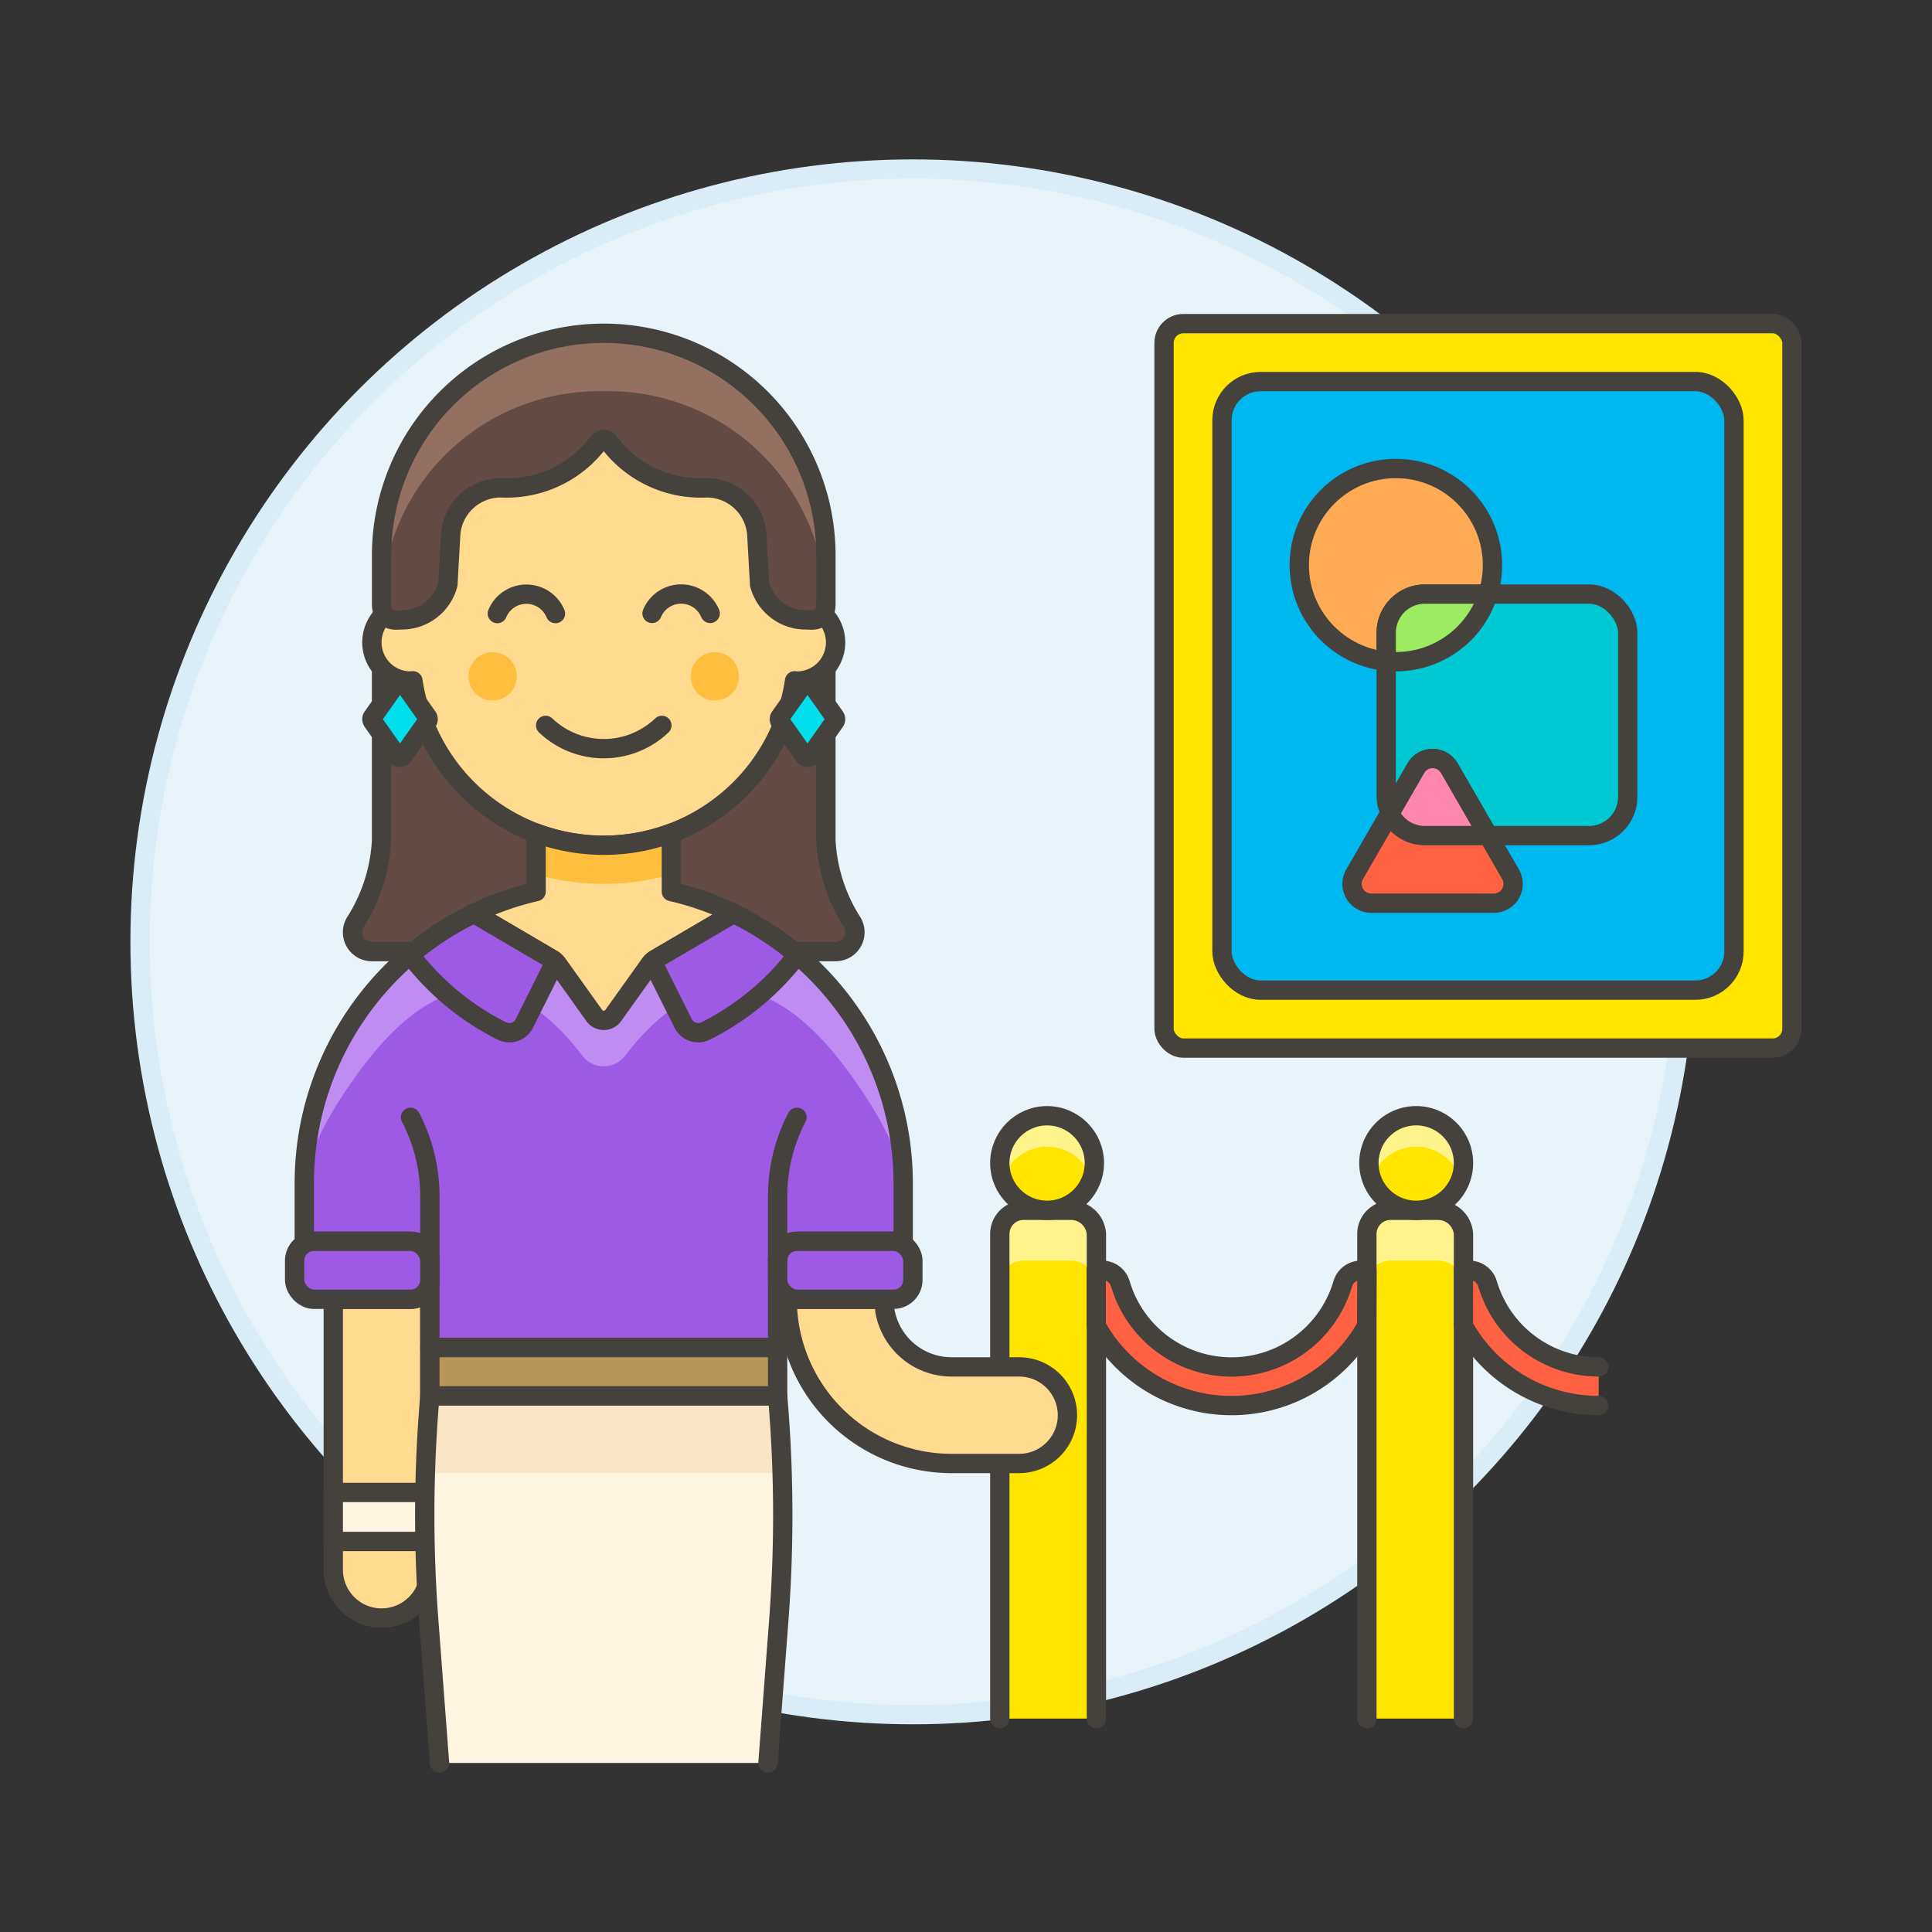 <svg xmlns="http://www.w3.org/2000/svg" viewBox="0 0 100 100"><rect x="0" y="0" width="100" height="100" fill="#333333" stroke="none"/><g class="nc-icon-wrapper"><defs/><circle class="a" cx="47.25" cy="48.75" r="40" fill="#e8f4fa" stroke="#daedf7" stroke-miterlimit="10"/><path class="b" d="M56.75 88.956h-5V63.869a1.224 1.224 0 0 1 1.224-1.224h2.447a1.318 1.318 0 0 1 1.329 1.224z" style="" fill="#ffe500"/><path class="c" d="M55.421 62.645h-2.447a1.224 1.224 0 0 0-1.224 1.224v2.605a1.224 1.224 0 0 1 1.224-1.224h2.447a1.318 1.318 0 0 1 1.329 1.224v-2.605a1.318 1.318 0 0 0-1.329-1.224z" style="" fill="#fff48c"/><path class="d" d="M51.75 88.956V63.869a1.224 1.224 0 0 1 1.224-1.224h2.447a1.318 1.318 0 0 1 1.329 1.224v25.087" fill="none" stroke="#45413c" stroke-linecap="round" stroke-linejoin="round"/><path class="b" d="M75.75 88.956h-5V63.869a1.224 1.224 0 0 1 1.224-1.224h2.447a1.318 1.318 0 0 1 1.329 1.224z" style="" fill="#ffe500"/><path class="c" d="M74.421 62.645h-2.447a1.224 1.224 0 0 0-1.224 1.224v2.605a1.224 1.224 0 0 1 1.224-1.224h2.447a1.318 1.318 0 0 1 1.329 1.224v-2.605a1.318 1.318 0 0 0-1.329-1.224z" style="" fill="#fff48c"/><path class="d" d="M70.75 88.956V63.869a1.224 1.224 0 0 1 1.224-1.224h2.447a1.318 1.318 0 0 1 1.329 1.224v25.087" fill="none" stroke="#45413c" stroke-linecap="round" stroke-linejoin="round"/><circle class="b" cx="54.197" cy="60.198" r="2.447" style="" fill="#ffe500"/><path class="c" d="M54.2 59.355A2.439 2.439 0 0 1 56.5 61a2.448 2.448 0 1 0-4.6 0 2.439 2.439 0 0 1 2.3-1.645z" style="" fill="#fff48c"/><circle class="d" cx="54.197" cy="60.198" r="2.447" fill="none" stroke="#45413c" stroke-linecap="round" stroke-linejoin="round"/><path class="b" d="M75.75 60.2a2.448 2.448 0 1 1-2.45-2.45 2.448 2.448 0 0 1 2.45 2.45z" style="" fill="#ffe500"/><path class="c" d="M73.3 59.355A2.439 2.439 0 0 1 75.6 61a2.448 2.448 0 1 0-4.6 0 2.44 2.44 0 0 1 2.3-1.645z" style="" fill="#fff48c"/><path class="d" d="M75.75 60.2a2.448 2.448 0 1 1-2.45-2.45 2.448 2.448 0 0 1 2.45 2.45z" fill="none" stroke="#45413c" stroke-linecap="round" stroke-linejoin="round"/><path class="e" d="M44.117 47.754a8.7 8.7 0 0 1-1.368-4.249v-8.931a2 2 0 0 1-1.5.676c-.042 0-.081-.01-.123-.012a9.986 9.986 0 0 1-19.754 0c-.042 0-.081.012-.123.012a2 2 0 0 1-1.5-.678v8.933a8.713 8.713 0 0 1-1.368 4.249 1 1 0 0 0 .868 1.5h24a1 1 0 0 0 .868-1.5z" stroke="#45413c" stroke-linecap="round" stroke-linejoin="round" fill="#614b44"/><path class="f" d="M41.25 31.25v-2.5a10 10 0 0 0-20 0v2.5a2 2 0 0 0 0 4c.042 0 .081-.01.123-.012a9.986 9.986 0 0 0 19.754 0c.042 0 .081.012.123.012a2 2 0 0 0 0-4z" stroke="#45413c" stroke-linecap="round" stroke-linejoin="round" fill="#ffda8f"/><circle class="g" cx="25.5" cy="35.008" r="1.25" style="" fill="#ffbe3d"/><circle class="g" cx="37" cy="35.008" r="1.25" style="" fill="#ffbe3d"/><path class="d" d="M28.242 37.547a4.362 4.362 0 0 0 6.016 0" fill="none" stroke="#45413c" stroke-linecap="round" stroke-linejoin="round"/><path class="d" d="M28.75 31.758a1.629 1.629 0 0 0-3.008 0" fill="none" stroke="#45413c" stroke-linecap="round" stroke-linejoin="round"/><path class="d" d="M36.758 31.75a1.629 1.629 0 0 0-3.008 0" fill="none" stroke="#45413c" stroke-linecap="round" stroke-linejoin="round"/><path class="h" d="M41.631 39.115l-1.254-1.775a.2.2 0 0 1 0-.23l1.254-1.775a.2.2 0 0 1 .326 0l1.256 1.775a.2.2 0 0 1 0 .231l-1.256 1.774a.2.2 0 0 1-.326 0z" stroke="#45413c" stroke-linecap="round" stroke-linejoin="round" fill="#00dfeb"/><path class="h" d="M20.541 39.115l-1.254-1.775a.2.2 0 0 1 0-.23l1.254-1.775a.2.2 0 0 1 .326 0l1.256 1.775a.2.2 0 0 1 0 .231l-1.256 1.774a.2.2 0 0 1-.326 0z" stroke="#45413c" stroke-linecap="round" stroke-linejoin="round" fill="#00dfeb"/><path class="i" d="M31.25 17.25a11.5 11.5 0 0 0-11.5 11.5v2.5c0 1 .824.834 1 .834a2.469 2.469 0 0 0 2.432-1.834l.148-2.615a2.6 2.6 0 0 1 2.593-2.385 5.943 5.943 0 0 0 5.043-2.345.332.332 0 0 1 .568 0 5.941 5.941 0 0 0 5.043 2.346 2.6 2.6 0 0 1 2.593 2.385l.148 2.615a2.469 2.469 0 0 0 2.432 1.834c.176 0 1 .166 1-.834v-2.5a11.5 11.5 0 0 0-11.5-11.501z" style="" fill="#614b44"/><path class="j" d="M31.25 17.25a11.5 11.5 0 0 0-11.5 11.5v2.5a11.259 11.259 0 0 1 11.5-11 11.259 11.259 0 0 1 11.5 11v-2.5a11.5 11.5 0 0 0-11.5-11.5z" style="" fill="#947063"/><path class="d" d="M31.25 17.25a11.5 11.5 0 0 0-11.5 11.5v2.5c0 1 .824.834 1 .834a2.469 2.469 0 0 0 2.432-1.834l.148-2.615a2.6 2.6 0 0 1 2.593-2.385 5.943 5.943 0 0 0 5.043-2.345.332.332 0 0 1 .568 0 5.941 5.941 0 0 0 5.043 2.346 2.6 2.6 0 0 1 2.593 2.385l.148 2.615a2.469 2.469 0 0 0 2.432 1.834c.176 0 1 .166 1-.834v-2.5a11.5 11.5 0 0 0-11.5-11.501z" fill="none" stroke="#45413c" stroke-linecap="round" stroke-linejoin="round"/><g><path class="f" d="M52.75 70.75h-3.5a3.5 3.5 0 0 1-3.45-2.918l-.009-.582H41.25a1 1 0 0 1-.492-.129v.584a8.512 8.512 0 0 0 8.492 8.045h3.5a2.5 2.5 0 0 0 0-5z" stroke="#45413c" stroke-linecap="round" stroke-linejoin="round" fill="#ffda8f"/><path class="f" d="M21.25 67.25h-4v14a2.5 2.5 0 0 0 5 0v-15a1 1 0 0 1-1 1z" stroke="#45413c" stroke-linecap="round" stroke-linejoin="round" fill="#ffda8f"/><path class="k" d="M17.25 77.25h5v2.536h-5z" stroke="#45413c" stroke-linecap="round" stroke-linejoin="round" fill="#fff5e3"/><path class="l" d="M31.25 45.75a15.5 15.5 0 0 0-15.5 15.5v3.134a1 1 0 0 1 .5-.134h5a1 1 0 0 1 1 1v4.5h18v-4.5a1 1 0 0 1 1-1h5a1 1 0 0 1 .5.134V61.25a15.5 15.5 0 0 0-15.5-15.5z" style="" fill="#9f5ae5"/><path class="m" d="M15.75 61.25a15.5 15.5 0 0 1 31 0s0-2-3-6c-2.778-3.7-6.843-6.551-11.4-.6a1.386 1.386 0 0 1-2.2 0c-4.558-5.954-8.623-3.108-11.4.6-3 4-3 6-3 6z" style="" fill="#bf8df2"/><path class="d" d="M31.25 45.75a15.5 15.5 0 0 0-15.5 15.5v3.134a1 1 0 0 1 .5-.134h5a1 1 0 0 1 1 1v4.5h18v-4.5a1 1 0 0 1 1-1h5a1 1 0 0 1 .5.134V61.25a15.5 15.5 0 0 0-15.5-15.5z" fill="none" stroke="#45413c" stroke-linecap="round" stroke-linejoin="round"/><path class="n" d="M34.75 43.119a10.022 10.022 0 0 1-7 0v3.028a15.348 15.348 0 0 0-3.216 1.13l4.032 2.365a1 1 0 0 1 .308.281l1.883 2.637a.605.605 0 0 0 .986 0l1.883-2.637a1.009 1.009 0 0 1 .308-.281l4.032-2.365a15.348 15.348 0 0 0-3.216-1.13z" style="" fill="#ffda8f"/><path class="g" d="M31.25 43.75a9.954 9.954 0 0 1-3.5-.631v2.131a12.5 12.5 0 0 0 7 0v-2.131a9.954 9.954 0 0 1-3.5.631z" style="" fill="#ffbe3d"/><path class="d" d="M34.75 43.119a10.022 10.022 0 0 1-7 0v3.028a15.348 15.348 0 0 0-3.216 1.13l4.032 2.365a1 1 0 0 1 .308.281l1.883 2.637a.605.605 0 0 0 .986 0l1.883-2.637a1.009 1.009 0 0 1 .308-.281l4.032-2.365a15.348 15.348 0 0 0-3.216-1.13z" fill="none" stroke="#45413c" stroke-linecap="round" stroke-linejoin="round"/><rect class="o" x="40.25" y="64.25" width="7" height="3" rx="1" stroke="#45413c" stroke-linecap="round" stroke-linejoin="round" fill="#9f5ae5"/><rect class="o" x="15.25" y="64.25" width="7" height="3" rx="1" stroke="#45413c" stroke-linecap="round" stroke-linejoin="round" fill="#9f5ae5"/><path class="p" d="M22.75 91.25h17l.561-7.4a71.92 71.92 0 0 0-.061-11.6h-18a72.035 72.035 0 0 0-.06 11.6z" style="" fill="#fff5e3"/><path class="q" d="M40.482 76.25q-.06-2-.232-4h-18q-.171 2-.231 4z" style="" fill="#f7e5c6"/><path class="d" d="M39.75 91.25l.561-7.4a71.92 71.92 0 0 0-.061-11.6h-18a72.035 72.035 0 0 0-.06 11.6l.56 7.4" fill="none" stroke="#45413c" stroke-linecap="round" stroke-linejoin="round"/><path class="r" d="M22.25 69.75h18v2.5h-18z" stroke="#45413c" stroke-linecap="round" stroke-linejoin="round" fill="#b89558"/><path class="d" d="M40.25 65.25v-3.337a8.827 8.827 0 0 1 1-4.081" fill="none" stroke="#45413c" stroke-linecap="round" stroke-linejoin="round"/><path class="d" d="M22.25 65.25v-3.337a8.827 8.827 0 0 0-1-4.081" fill="none" stroke="#45413c" stroke-linecap="round" stroke-linejoin="round"/><path class="o" d="M25.975 53.362a.867.867 0 0 0 1.163-.387l1.6-3.2a1.006 1.006 0 0 0-.174-.129l-4.032-2.365a15.529 15.529 0 0 0-3.3 2.147 13.585 13.585 0 0 0 4.743 3.934z" stroke="#45413c" stroke-linecap="round" stroke-linejoin="round" fill="#9f5ae5"/><path class="o" d="M36.525 53.362a.867.867 0 0 1-1.163-.387l-1.6-3.2a.962.962 0 0 1 .173-.129l4.032-2.365a15.5 15.5 0 0 1 3.3 2.147 13.585 13.585 0 0 1-4.742 3.934z" stroke="#45413c" stroke-linecap="round" stroke-linejoin="round" fill="#9f5ae5"/></g><path class="s" d="M70.75 65.75h-.3a.979.979 0 0 0-.946.688 6 6 0 0 1-11.518 0 .978.978 0 0 0-.946-.688h-.3v2.875a8 8 0 0 0 14 0z" stroke="#45413c" stroke-linecap="round" stroke-linejoin="round" fill="#ff6242"/><path class="s" d="M82.75 70.75a6 6 0 0 1-5.759-4.312.978.978 0 0 0-.946-.688h-.3v2.875a8 8 0 0 0 7 4.125" stroke="#45413c" stroke-linecap="round" stroke-linejoin="round" fill="#ff6242"/><rect class="t" x="60.25" y="16.75" width="32.5" height="37.5" rx="1" fill="#ffe500" stroke="#45413c" stroke-linecap="round" stroke-linejoin="round"/><rect class="u" x="63.25" y="19.75" width="26.5" height="31.5" rx="2" stroke="#45413c" stroke-linecap="round" stroke-linejoin="round" fill="#00b8f0"/><circle class="v" cx="72.25" cy="29.25" r="5" stroke-miterlimit="10" stroke="#45413c" fill="#ffaa54"/><rect class="w" x="71.75" y="30.75" width="12.5" height="12.5" rx="2" stroke="#45413c" stroke-linecap="round" stroke-linejoin="round" fill="#00c9d4"/><path class="x" d="M71.75 34.225a4.852 4.852 0 0 0 .5.025 5 5 0 0 0 4.771-3.5H73.75a2 2 0 0 0-2 2z" stroke-miterlimit="10" stroke="#45413c" fill="#9ceb60"/><path class="s" d="M75.017 39.762l3.168 5.488a1 1 0 0 1-.866 1.5h-6.337a1 1 0 0 1-.866-1.5l3.169-5.488a1 1 0 0 1 1.732 0z" stroke="#45413c" stroke-linecap="round" stroke-linejoin="round" fill="#ff6242"/><path class="y" d="M75.017 39.762a1 1 0 0 0-1.732 0L71.937 42.1a2 2 0 0 0 1.813 1.15h3.281z" stroke="#45413c" stroke-linecap="round" stroke-linejoin="round" fill="#ff87af"/></g></svg>